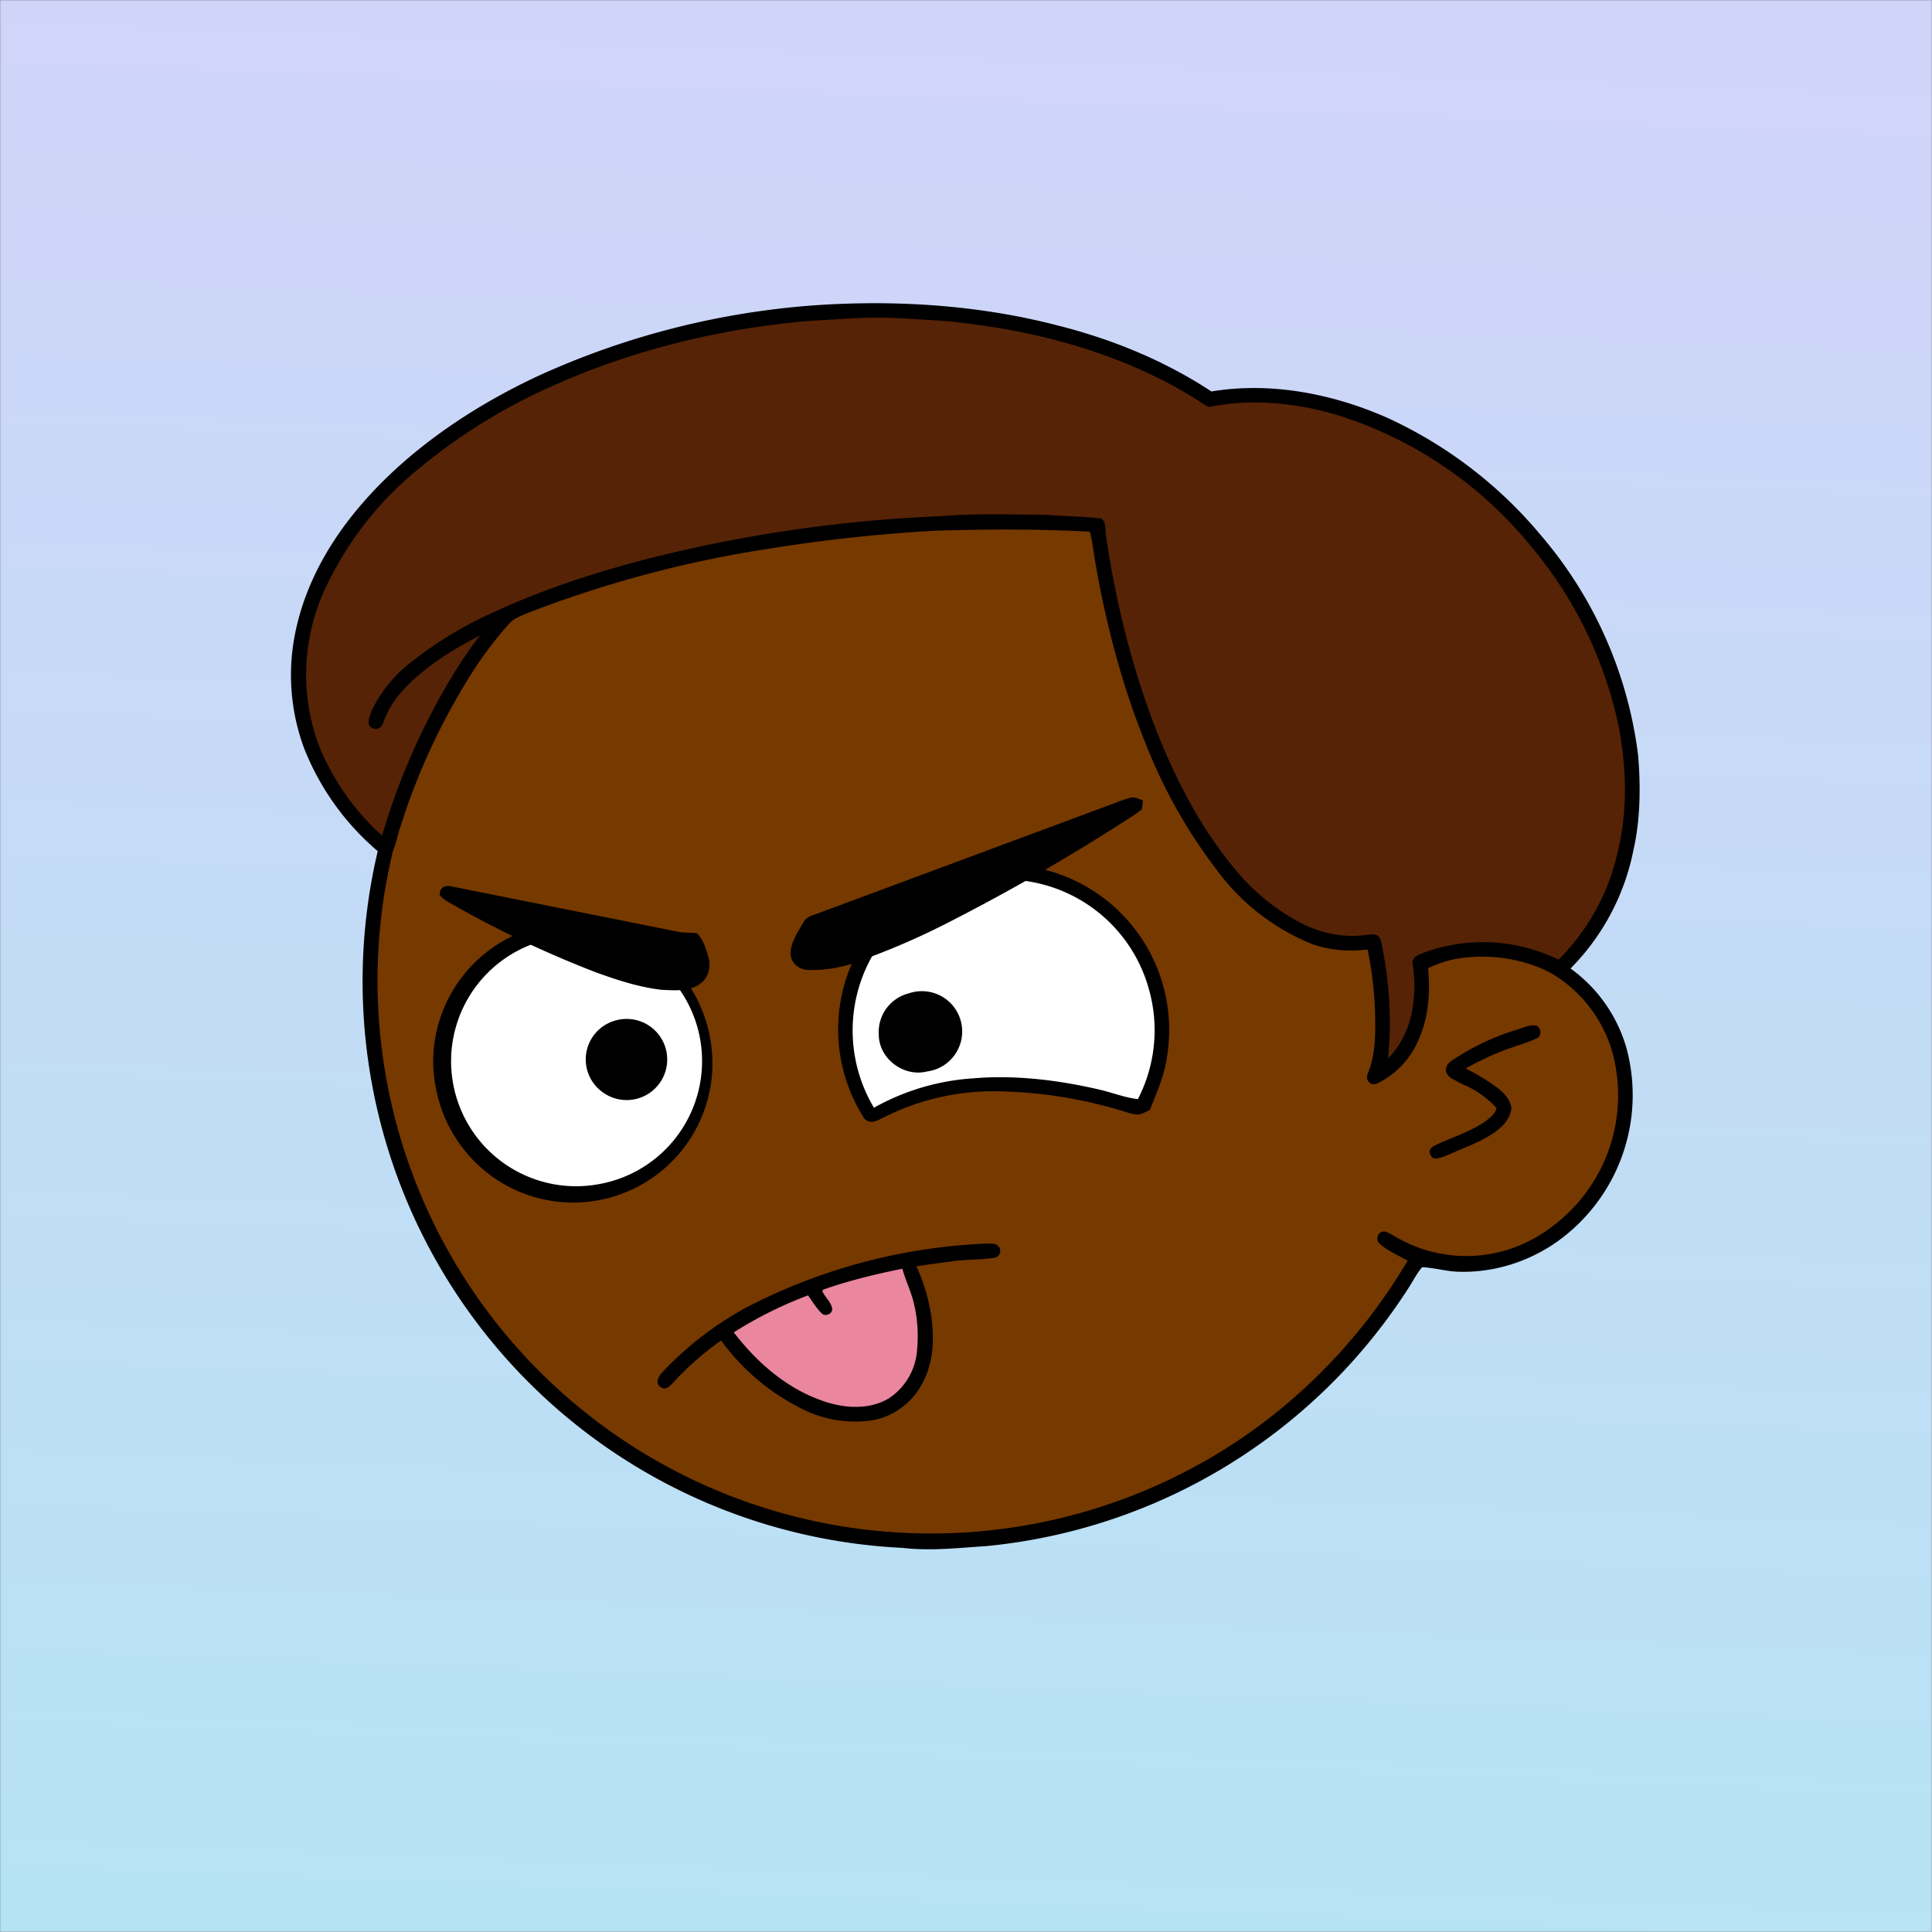 <svg xmlns="http://www.w3.org/2000/svg" viewBox="0 0 762 762" fill="none" shape-rendering="auto"><rect x="0" y="0" width="762" height="762" fill="#808080" stroke="none"/><mask id="viewboxMask"><rect width="762" height="762" rx="0" ry="0" x="0" y="0" fill="#fff" /></mask><g mask="url(#viewboxMask)"><rect fill="url(#backgroundLinear)" width="762" height="762" x="0" y="0" /><defs><linearGradient id="backgroundLinear" gradientTransform="rotate(93 0.5 0.5)"><stop stop-color="#d1d4f9"/><stop offset="1" stop-color="#b6e3f4"/></linearGradient></defs><path d="M396 164.8a224.8 224.8 0 0 1 104.8 42.4c6.2 4.9 12.5 9.4 18 15a225.4 225.4 0 0 1 71.8 149 58.5 58.5 0 0 1 50.9 42.2 71 71 0 0 1-27.6 76.5c-11 7.7-24.5 12-38 11.7-5 0-10-1.6-15-1.8-1.9 2.2-3.3 4.9-4.8 7.3A223.3 223.3 0 0 1 389 609.8c-11 .7-21.9 2-33 .7a223.7 223.7 0 0 1-178.8-342.3A223.4 223.4 0 0 1 352 163.5c14.6-1.4 29.4-.3 44 1.3Z" fill="#000"/><path fill-rule="evenodd" clip-rule="evenodd" d="M498.8 213.2A216 216 0 0 0 363 169c-13-.2-26.2 1.6-39 4a218 218 0 0 0-113.6 365.5 218.5 218.5 0 0 0 260.4 40.2c35-18.8 64.2-47.3 84.4-81.5l-3-1.6c-2.8-1.4-5.7-3-8-5-2.2-2-.3-5.8 2.7-4.7 1.5.7 3 1.6 4.4 2.4a55 55 0 0 0 59.6-3.6 64.5 64.5 0 0 0 25-69.8 53.1 53.1 0 0 0-24-31 52.6 52.6 0 0 0-47-2.8c-1.6.8-3.4 1.5-5 1.3-2.5-.2-2.8-4.2-.6-5.2 8-4 16.5-5.6 25.4-6.4a217 217 0 0 0-72-146.4c-4.4-4-8.7-8.1-13.9-11.3Zm107.6 196.2c2-1.2 1.3-5.1-1.4-5-2 0-4.2.8-6.2 1.6l-1.4.4a95.1 95.1 0 0 0-25.5 12.4c-2.2 2-2.2 4.4.1 6.2a92 92 0 0 0 5.2 2.8 36 36 0 0 1 13 9.2c-.2 1.9-2 3.4-3.4 4.5l-.2.2c-3.9 3-8.8 5-13.6 7-2.5 1-4.9 2-7.1 3.1-1.7.8-2.6 2.2-1.6 3.9 1 2 3.2 1.1 5 .5l.6-.2 5.4-2.3c5.4-2.3 11-4.5 15.4-8 2.7-2.1 5.1-5.1 5.4-8.7-.5-3.4-2.7-5.7-5.3-7.8a83 83 0 0 0-11.6-7.2l-1.1-.6c5.4-3 10.8-5.6 16.6-7.7l5-1.7a52 52 0 0 0 6.7-2.6Z" fill="#763900"/><g transform="translate(-161 -83)"><path d="M556 424a65.2 65.2 0 0 1 65.3 75.6c-1 7.5-4 14.2-6.8 21.2-1.4.6-2.9 1.5-4.4 1.8-2.4 0-4.8-1-7-1.6a178.7 178.7 0 0 0-49.1-7.6 96 96 0 0 0-43 9.6c-3.1 1.3-6 4-9 1.3A65 65 0 0 1 556 424Z" fill="#000"/><path d="M557 429.9a58.9 58.9 0 0 1 57.1 43.1 59.3 59.3 0 0 1-4.3 43.5c-5.3-.6-10.1-2.6-15.4-3.8-16-3.7-33-5.8-49.4-4.4a92 92 0 0 0-39.3 11.6 59.5 59.5 0 0 1 51.3-90Z" fill="#fff"/><path d="M381.3 447a55.4 55.4 0 0 1 59.8 45.6 54.9 54.9 0 0 1-101 38.2c-5-8-7.6-17.3-8.2-26.7a55 55 0 0 1 49.4-57Z" fill="#000"/><path d="M376.5 453.7a49.3 49.3 0 1 1 20.9 96.3 49.3 49.3 0 0 1-21-96.3Z" fill="#fff"/><path d="M519.4 474.8a15.9 15.9 0 1 1 7.2 30.8c-9.1 2.3-19-5-19-14.6a15.7 15.7 0 0 1 11.8-16.2ZM403.4 485.6A16 16 0 1 1 399 514a15.9 15.9 0 0 1 4.4-28.4Z" fill="#000"/></g><g transform="translate(-161 -83)"><path d="M607 397.6c1.5-.4 3.2.6 4.7 1 0 1.2-.1 2.4-.4 3.6-1.6 1.5-3.6 2.6-5.4 3.8a803.6 803.6 0 0 1-70.4 40.6A289.9 289.9 0 0 1 500 462a50 50 0 0 1-21 3.5c-3.3-.4-6.2-3-6.2-6.5 0-4.2 3-8.6 5-12.1 1.3-2.7 4.5-3 7-4.1l111.7-41.5c3.5-1.2 7-2.8 10.5-3.7ZM339 432.6l90 18c2.3.4 4.6.1 6.9.5 2.4 2.3 3.6 6.2 4.5 9.4 1.2 4-.1 8.8-4 11-4 2.6-9.8 2.1-14.4 1.9-8.8-1-17.4-3.8-25.7-6.8a418 418 0 0 1-57-27c-1.6-.9-3.6-1.9-4.8-3.5-.3-2.9 1.9-4.1 4.5-3.5Z" fill="#000"/></g><g transform="translate(-161 -83)"><path d="M550 573.5c1.5 0 3.5-.3 4.6.9 1.8 1.5.8 4.5-1.6 4.7-5.3.8-10.7.6-16 1.3l-14.6 2c3 6.4 5 13.3 6 20.4 1.2 9.5.6 18.9-4.4 27.2a28 28 0 0 1-19 13.2 46.5 46.5 0 0 1-27-4.2 87.8 87.8 0 0 1-32.6-27.3 118 118 0 0 0-18.5 16.2c-1.5 1.6-3.5 4-5.7 1.9-1.9-1.7-.3-4 1-5.5a129 129 0 0 1 34.7-26.4 225 225 0 0 1 93.1-24.4Z" fill="#000"/><path d="M516.9 583.4c1.1 4 2.8 7.7 4 11.6 2 7 2.5 14.3 1.7 21.5a24.8 24.8 0 0 1-11 18c-7.5 4.5-16.7 4-24.7 1.5-15-4.8-27-15.2-36.5-27.5 9.3-5.9 19-10.7 29.3-14.6 1.7 2.4 3.3 5.1 5.4 7.1 1.4 1.5 4.5.1 4.1-2-.4-2.4-2.8-4.4-3.8-6.6-.1-.4.1-.7.7-.9 10-3.5 20.4-6 30.8-8.1Z" fill="#EA869E"/></g><g transform="translate(-161 -83)"></g><g transform="translate(-161 -83)"></g><g transform="translate(-161 -83)"><path d="M484 203.3c31.3-2 63.4.1 93.9 8 21.5 5.4 42.2 13.8 60.9 26.1 23.4-3.9 47.9.9 69.4 10.4a172.1 172.1 0 0 1 60.1 45.8 164.6 164.6 0 0 1 38.8 87.4c1 12.2.9 25-1.8 37a91.5 91.5 0 0 1-26.1 48.2c-1.9 1.5-3 2.2-5.4 1a61.1 61.1 0 0 0-49.6-3c1 10.6.3 21-4.5 30.6a33 33 0 0 1-15.7 15.6c-2.7.9-4.6-1.4-3.5-4 3.3-8.1 3-16.7 2.8-25.4a149 149 0 0 0-2.9-23.5c-7.6.9-15.3.3-22.5-2.4a87.2 87.2 0 0 1-37-29 205 205 0 0 1-27.8-49.2c-9.5-23.3-16-48-20.2-72.8-.7-3.9-1-7.7-2.1-11.4-20.3-1.1-40.6-1-60.8-.4a631.8 631.8 0 0 0-65 7 452.8 452.8 0 0 0-96.2 25.6c-2.5 1.1-5 1.9-6.9 4a145.6 145.6 0 0 0-16.2 21.8 258.6 258.6 0 0 0-27 59.1c-1.1 3.2-1.6 6.8-3.2 9.7-1.4 1.6-3.4 1-4.8-.2a102.5 102.5 0 0 1-29.8-41.3 83.1 83.1 0 0 1-4.4-39.8c2.6-19 11.3-36.6 23.2-51.6 19-24 45.9-42.4 73.5-55.3a317.4 317.4 0 0 1 110.8-28Z" fill="#000"/><path d="M517 208.5c7.7.7 15.3.7 23 1.8 33.2 3.7 67.5 13.5 95.6 32 .8.5 1.6 1 2.4 1.2 16.3-3.4 34-1.6 49.8 3a160 160 0 0 1 77.4 52.4 162.1 162.1 0 0 1 34.3 71c3.1 16.7 3.5 33.6-.7 50.1a86.2 86.2 0 0 1-23.1 41.5 67.8 67.8 0 0 0-52.2-3.1c-2 .8-5.6 1.7-5.4 4.5 2.1 13 0 28-9.7 37.6 1.7-15.1.5-30.6-2.5-45.5-.7-3-1.8-3.8-4.9-3.4-9 1.4-17.6-.1-25.8-4a84 84 0 0 1-28.4-23.4c-12.3-15-21.6-33-28.9-51-10-25.1-16.6-51.6-20.6-78.2-.5-2.2.3-6.8-2.4-7.6-7.3-.7-14.6-.8-21.9-1.4-13.6 0-27.4-.6-41 .6A560.9 560.9 0 0 0 414.1 304c-20 5.3-40 11.9-58.7 20.6a153 153 0 0 0-32.3 19.6 53 53 0 0 0-15.6 19.3c-.6 1.9-1.6 3.8-.8 5.8 1.8 2 4.6 1.4 5.4-1.2 2-5.6 5.2-10.3 9.4-14.5 8.1-8.3 18.6-14.7 28.9-20-4 5-7.6 10.4-11 16a265.7 265.7 0 0 0-27.7 63 96.2 96.2 0 0 1-25.4-36.8 80.5 80.5 0 0 1 2-58.5 133 133 0 0 1 38.2-49.7 225 225 0 0 1 52-32.2c32.2-14.5 67.3-23 102.5-25.9 12-.6 23.9-1.8 36-.9Z" fill="#562306"/></g><g transform="translate(-161 -83)"></g></g></svg>